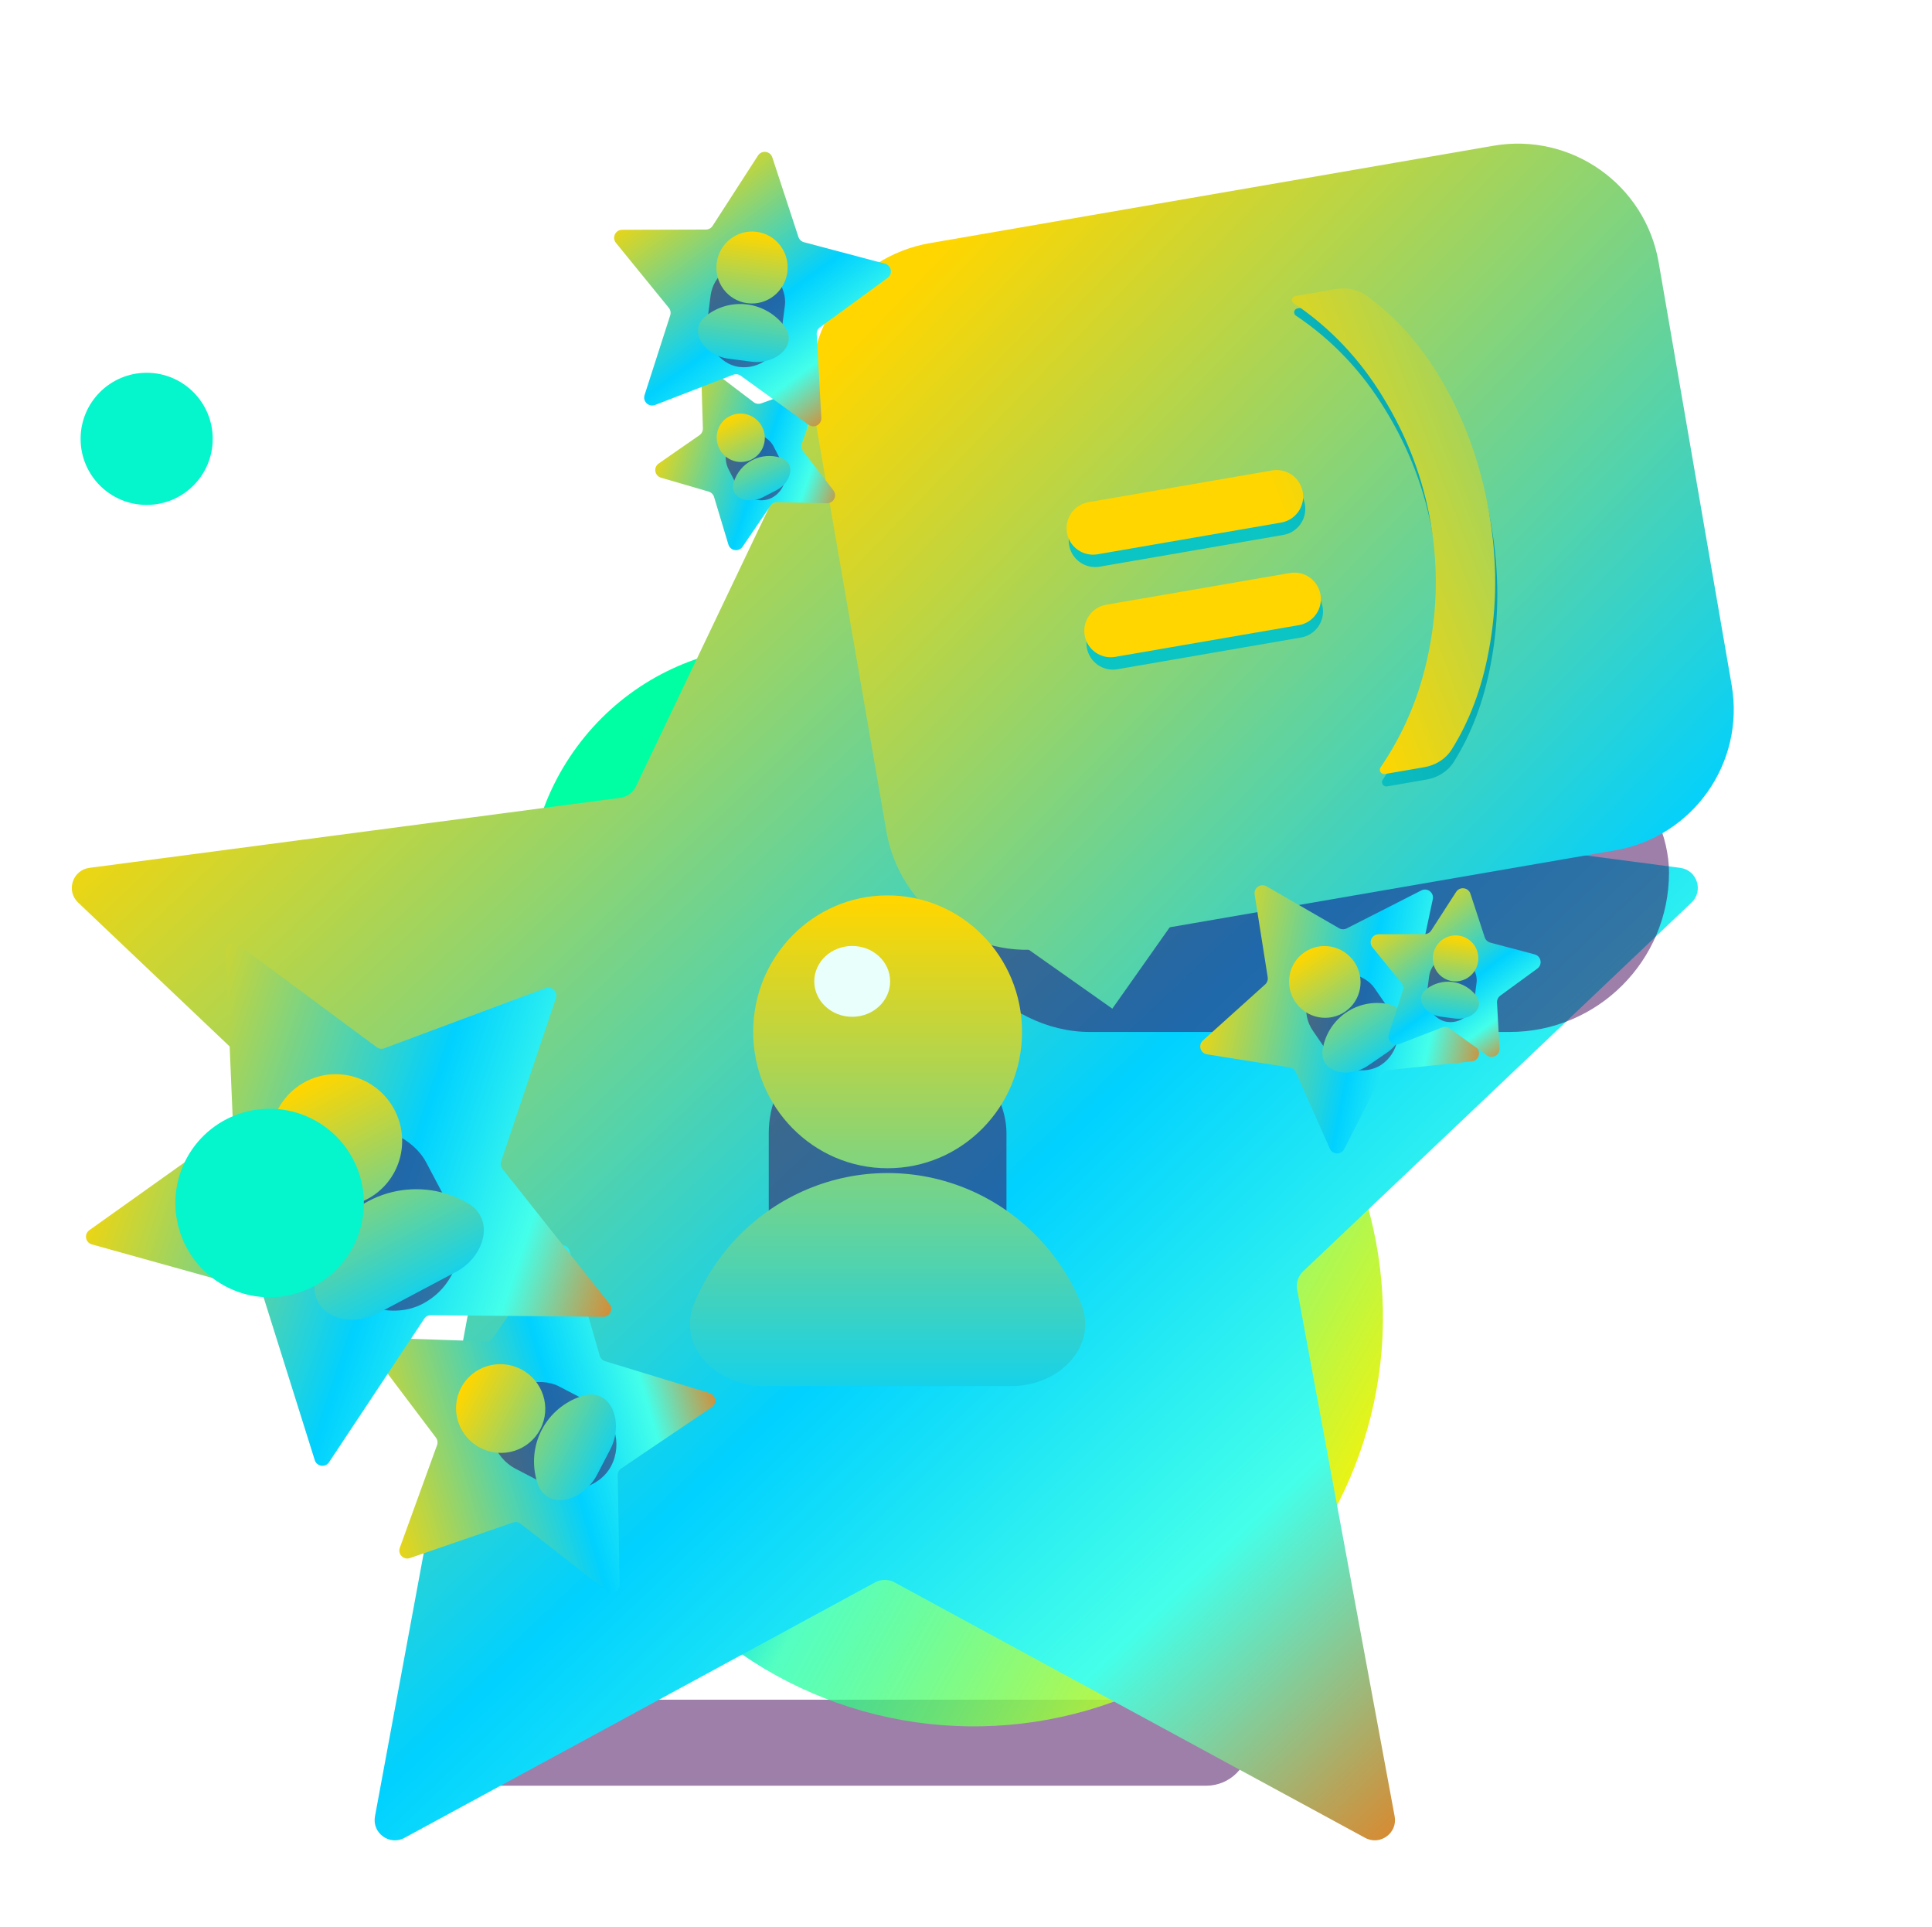 <svg width="382" height="381" viewBox="0 0 382 381" fill="none" xmlns="http://www.w3.org/2000/svg">
    <g clip-path="url(#clip0)">
        <g opacity="0.5" filter="url(#filter0_f)">
            <rect x="90" y="336" width="157" height="17" rx="8.5" fill="#3D0056"/>
        </g>
        <g filter="url(#filter1_f)">
            <circle cx="192.545" cy="260.372" r="80.9" transform="rotate(-61.125 192.545 260.372)" fill="url(#paint0_linear)"/>
        </g>
        <g filter="url(#filter2_f)">
            <circle cx="153.75" cy="176.883" r="49.294" transform="rotate(36.428 153.75 176.883)" fill="url(#paint1_linear)"/>
        </g>
        <path d="M171.338 59.917C172.787 56.88 177.109 56.88 178.558 59.917L224.156 155.476C224.74 156.698 225.901 157.542 227.244 157.719L332.216 171.556C335.552 171.996 336.888 176.107 334.447 178.423L257.656 251.319C256.674 252.251 256.23 253.617 256.477 254.948L275.755 359.059C276.368 362.368 272.871 364.908 269.914 363.303L176.856 312.797C175.666 312.151 174.23 312.151 173.04 312.797L79.982 363.303C77.025 364.908 73.528 362.368 74.141 359.059L93.419 254.948C93.665 253.617 93.222 252.251 92.24 251.319L15.448 178.423C13.008 176.107 14.344 171.996 17.68 171.556L122.652 157.719C123.995 157.542 125.156 156.698 125.739 155.476L171.338 59.917Z" fill="url(#paint2_linear)"/>
        <g opacity="0.5" filter="url(#filter3_f)">
            <rect x="184" y="141" width="146" height="63" rx="31.5" fill="#3D0056"/>
        </g>
        <g opacity="0.5" filter="url(#filter4_f)">
            <rect x="152" y="204" width="47" height="68" rx="20" fill="#3D0056"/>
        </g>
        <path d="M199.91 185.271L214.032 165.251L234.053 179.373L219.931 199.393L199.91 185.271Z" fill="url(#paint3_linear)"/>
        <path d="M160.812 80.731C158.155 65.346 168.472 50.72 183.857 48.062L295.283 28.812C310.668 26.154 325.294 36.472 327.952 51.856L342.389 135.426C345.047 150.811 334.73 165.437 319.345 168.095L207.918 187.345C192.534 190.003 177.907 179.685 175.25 164.301L160.812 80.731Z" fill="url(#paint4_linear)"/>
        <path d="M251.967 95.437C254.813 94.945 257.519 96.854 258.011 99.701C258.503 102.547 256.594 105.253 253.747 105.745L217.431 112.019C214.584 112.51 211.878 110.602 211.387 107.755C210.895 104.909 212.804 102.203 215.65 101.711L251.967 95.437ZM255.47 115.715C258.316 115.223 261.022 117.132 261.514 119.978C262.006 122.824 260.097 125.53 257.25 126.022L220.934 132.296C218.088 132.788 215.381 130.879 214.89 128.033C214.398 125.186 216.307 122.48 219.153 121.988L255.47 115.715Z" fill="url(#paint5_linear)"/>
        <path d="M274.247 155.454C273.784 155.534 273.343 155.223 273.263 154.76C273.225 154.539 273.275 154.313 273.401 154.129C278.042 147.349 281.204 139.781 282.888 131.425C284.643 122.885 284.781 114.334 283.302 105.773C281.784 96.986 278.656 88.738 273.917 81.03C269.296 73.41 263.401 67.198 256.232 62.393C256.054 62.274 255.932 62.087 255.895 61.875C255.822 61.452 256.106 61.049 256.53 60.976L264.508 59.597C266.645 59.228 268.864 59.627 270.623 60.895C276.427 65.08 281.344 70.609 285.375 77.484C290.028 85.381 293.187 94.146 294.851 103.778C296.476 113.184 296.459 122.265 294.8 131.021C293.438 138.455 290.987 144.988 287.446 150.619C286.248 152.524 284.233 153.729 282.015 154.112L274.247 155.454Z" fill="url(#paint6_linear)"/>
        <path d="M251.541 92.992C254.387 92.5 257.093 94.409 257.585 97.256C258.077 100.102 256.168 102.808 253.322 103.3L217.005 109.574C214.159 110.065 211.453 108.157 210.961 105.31C210.469 102.464 212.378 99.758 215.224 99.266L251.541 92.992ZM255.044 113.27C257.89 112.778 260.596 114.687 261.088 117.533C261.58 120.379 259.671 123.086 256.825 123.577L220.508 129.851C217.662 130.343 214.956 128.434 214.464 125.588C213.972 122.741 215.881 120.035 218.727 119.543L255.044 113.27Z" fill="url(#paint7_linear)"/>
        <path d="M273.822 153.009C273.358 153.089 272.917 152.778 272.837 152.315C272.799 152.094 272.849 151.868 272.976 151.684C277.616 144.904 280.778 137.336 282.462 128.98C284.217 120.44 284.355 111.889 282.876 103.328C281.358 94.541 278.23 86.293 273.491 78.585C268.87 70.965 262.975 64.753 255.806 59.948C255.628 59.829 255.506 59.642 255.469 59.431C255.396 59.007 255.68 58.604 256.104 58.531L264.082 57.152C266.219 56.783 268.438 57.182 270.197 58.45C276.001 62.635 280.918 68.165 284.949 75.039C289.602 82.936 292.761 91.701 294.425 101.333C296.05 110.739 296.033 119.82 294.374 128.576C293.012 136.01 290.561 142.543 287.02 148.174C285.822 150.079 283.807 151.284 281.589 151.667L273.822 153.009Z" fill="url(#paint8_linear)"/>
        <path d="M202.079 203.971C202.079 218.866 190.179 230.941 175.5 230.941C160.821 230.941 148.921 218.866 148.921 203.971C148.921 189.075 160.821 177 175.5 177C190.179 177 202.079 189.075 202.079 203.971Z" fill="url(#paint9_linear)"/>
        <path d="M200.038 274C209.406 274 217.303 266.117 213.674 257.481C211.613 252.576 208.633 248.066 204.845 244.222C197.062 236.325 186.506 231.888 175.5 231.888C164.494 231.888 153.938 236.325 146.155 244.222C142.367 248.066 139.387 252.576 137.326 257.481C133.697 266.117 141.594 274 150.962 274L200.038 274Z" fill="url(#paint10_linear)"/>
        <path d="M138.678 74.88C138.637 73.552 140.155 72.77 141.213 73.574L149.021 79.508C149.447 79.832 150.008 79.918 150.511 79.737L159.742 76.423C160.992 75.974 162.205 77.176 161.767 78.431L158.536 87.691C158.36 88.196 158.451 88.755 158.779 89.178L164.783 96.933C165.596 97.984 164.828 99.508 163.5 99.48L153.695 99.269C153.16 99.257 152.656 99.517 152.355 99.959L146.835 108.066C146.087 109.164 144.4 108.904 144.016 107.632L141.187 98.242C141.033 97.73 140.63 97.33 140.116 97.181L130.701 94.436C129.425 94.064 129.151 92.379 130.242 91.621L138.299 86.029C138.738 85.724 138.993 85.217 138.977 84.683L138.678 74.88Z" fill="url(#paint11_linear)"/>
        <g opacity="0.5" filter="url(#filter5_f)">
            <rect x="141.766" y="88.33" width="9.987" height="13.922" rx="4.994" transform="rotate(-27.257 141.766 88.33)" fill="#3D0056"/>
        </g>
        <path d="M150.682 84.365C151.895 86.72 150.988 89.603 148.657 90.804C146.325 92.005 143.452 91.07 142.239 88.715C141.025 86.36 141.932 83.477 144.263 82.276C146.595 81.075 149.468 82.01 150.682 84.365Z" fill="url(#paint12_linear)"/>
        <path d="M153.536 96.904C156.419 95.419 157.483 91.506 154.399 90.502C152.52 89.891 150.482 90.053 148.734 90.954C146.986 91.854 145.671 93.419 145.078 95.305C144.105 98.398 147.909 99.803 150.792 98.318L153.536 96.904Z" fill="url(#paint13_linear)"/>
        <path d="M73.188 266.955C72.388 265.895 73.175 264.38 74.503 264.425L96.078 265.158C96.613 265.176 97.12 264.923 97.427 264.485L109.798 246.794C110.56 245.705 112.244 245.985 112.611 247.262L118.581 268.008C118.729 268.522 119.127 268.926 119.638 269.082L140.286 275.381C141.557 275.769 141.811 277.457 140.71 278.201L122.824 290.29C122.381 290.589 122.12 291.093 122.129 291.627L122.519 313.212C122.543 314.54 121.016 315.303 119.968 314.486L102.944 301.211C102.523 300.882 101.963 300.789 101.458 300.963L81.05 308.004C79.794 308.437 78.597 307.221 79.05 305.971L86.414 285.679C86.597 285.176 86.513 284.615 86.191 284.188L73.188 266.955Z" fill="url(#paint14_linear)"/>
        <g opacity="0.5" filter="url(#filter6_f)">
            <rect x="93.832" y="286.129" width="18.406" height="25.656" rx="9.203" transform="rotate(-62.544 93.832 286.129)" fill="#3D0056"/>
        </g>
        <path d="M103.027 270.673C107.359 272.924 109.064 278.225 106.836 282.514C104.607 286.803 99.289 288.456 94.957 286.205C90.625 283.954 88.919 278.652 91.148 274.363C93.377 270.074 98.695 268.422 103.027 270.673Z" fill="url(#paint15_linear)"/>
        <path d="M120.67 286.497C123.426 281.194 120.86 274.174 115.153 275.947C111.675 277.028 108.782 279.442 107.111 282.657C105.44 285.873 105.128 289.628 106.243 293.095C108.073 298.784 115.292 296.848 118.047 291.545L120.67 286.497Z" fill="url(#paint16_linear)"/>
        <path d="M149.875 30.744C150.596 29.628 152.289 29.846 152.704 31.109L157.867 46.847C158.034 47.355 158.447 47.744 158.964 47.882L174.974 52.128C176.258 52.468 176.574 54.146 175.501 54.93L162.129 64.705C161.697 65.02 161.454 65.533 161.484 66.067L162.393 82.606C162.466 83.933 160.968 84.751 159.89 83.973L146.462 74.276C146.028 73.963 145.466 73.89 144.967 74.083L129.519 80.059C128.279 80.538 127.038 79.366 127.445 78.101L132.518 62.333C132.682 61.824 132.577 61.267 132.239 60.852L121.782 48.006C120.944 46.976 121.674 45.433 123.003 45.429L139.567 45.381C140.102 45.38 140.599 45.108 140.89 44.659L149.875 30.744Z" fill="url(#paint17_linear)"/>
        <g opacity="0.5" filter="url(#filter7_f)">
            <rect x="141.445" y="51.111" width="14.816" height="20.652" rx="7.408" transform="rotate(7.344 141.445 51.111)" fill="#3D0056"/>
        </g>
        <path d="M155.674 53.782C155.171 57.679 151.636 60.436 147.777 59.938C143.919 59.441 141.198 55.878 141.7 51.981C142.203 48.083 145.738 45.327 149.597 45.824C153.455 46.322 156.176 49.884 155.674 53.782Z" fill="url(#paint18_linear)"/>
        <path d="M148.596 71.497C153.367 72.112 157.963 68.23 155.044 64.407C153.264 62.077 150.639 60.559 147.746 60.186C144.852 59.813 141.928 60.616 139.616 62.419C135.822 65.377 139.284 70.297 144.055 70.912L148.596 71.497Z" fill="url(#paint19_linear)"/>
        <path d="M44.611 188.078C44.554 186.75 46.062 185.95 47.13 186.742L74.475 207.012C74.905 207.331 75.467 207.41 75.968 207.224L107.865 195.34C109.111 194.876 110.337 196.063 109.915 197.323L99.087 229.594C98.916 230.101 99.014 230.66 99.347 231.079L120.505 257.743C121.331 258.784 120.582 260.317 119.253 260.305L85.215 259.979C84.68 259.974 84.179 260.24 83.884 260.685L65.063 289.048C64.328 290.155 62.638 289.916 62.239 288.648L52.031 256.176C51.871 255.666 51.463 255.271 50.948 255.128L18.157 245.993C16.877 245.636 16.582 243.955 17.665 243.184L45.394 223.441C45.829 223.13 46.078 222.621 46.056 222.087L44.611 188.078Z" fill="url(#paint20_linear)"/>
        <g opacity="0.5" filter="url(#filter8_f)">
            <rect x="53.727" y="230.48" width="27.304" height="38.06" rx="13.613" transform="rotate(-27.942 53.727 230.48)" fill="#3D0056"/>
        </g>
        <path d="M77.974 219.352C81.368 225.75 78.984 233.66 72.65 237.02C66.316 240.379 58.43 237.916 55.036 231.519C51.643 225.121 54.027 217.211 60.361 213.851C66.695 210.491 74.581 212.954 77.974 219.352Z" fill="url(#paint21_linear)"/>
        <path d="M90.168 251.425C95.801 248.437 97.981 240.998 92.457 237.813C91.163 237.066 89.783 236.459 88.338 236.007C83.181 234.397 77.615 234.907 72.865 237.426C68.116 239.945 64.572 244.267 63.013 249.44C62.576 250.89 62.305 252.373 62.197 253.863C61.737 260.223 69.118 262.59 74.751 259.603L90.168 251.425Z" fill="url(#paint22_linear)"/>
        <path d="M248.07 176.821C247.863 175.508 249.27 174.542 250.421 175.206L264.764 183.49C265.227 183.758 265.794 183.773 266.271 183.53L281.033 176.018C282.217 175.415 283.571 176.455 283.295 177.754L279.848 193.956C279.737 194.479 279.898 195.023 280.276 195.401L291.982 207.119C292.922 208.059 292.351 209.668 291.03 209.807L274.556 211.536C274.024 211.592 273.557 211.913 273.314 212.389L265.787 227.144C265.183 228.328 263.477 228.282 262.936 227.068L256.202 211.935C255.984 211.447 255.534 211.101 255.006 211.017L238.647 208.418C237.335 208.21 236.851 206.573 237.838 205.684L250.15 194.602C250.547 194.245 250.737 193.71 250.653 193.182L248.07 176.821Z" fill="url(#paint23_linear)"/>
        <g opacity="0.5" filter="url(#filter9_f)">
            <rect x="255.371" y="197.619" width="14.816" height="20.652" rx="7.408" transform="rotate(-34.481 255.371 197.619)" fill="#3D0056"/>
        </g>
        <path d="M267.754 190.122C269.978 193.361 269.182 197.772 265.975 199.975C262.768 202.178 258.365 201.337 256.14 198.098C253.915 194.859 254.711 190.447 257.918 188.245C261.126 186.042 265.529 186.882 267.754 190.122Z" fill="url(#paint24_linear)"/>
        <path d="M274.293 208.043C278.259 205.319 279.095 199.362 274.37 198.46C271.49 197.91 268.521 198.529 266.116 200.181C263.712 201.832 262.068 204.381 261.547 207.266C260.693 212 266.554 213.358 270.519 210.635L274.293 208.043Z" fill="url(#paint25_linear)"/>
        <path d="M287.911 176.313C288.631 175.197 290.325 175.415 290.739 176.678L293.569 185.303C293.736 185.811 294.148 186.201 294.665 186.338L303.44 188.665C304.724 189.006 305.04 190.683 303.967 191.467L296.638 196.824C296.206 197.14 295.964 197.653 295.993 198.187L296.491 207.251C296.564 208.578 295.066 209.396 293.989 208.618L286.629 203.304C286.196 202.991 285.633 202.918 285.134 203.111L276.668 206.386C275.428 206.865 274.187 205.694 274.594 204.429L277.374 195.787C277.538 195.278 277.433 194.72 277.096 194.306L271.365 187.265C270.526 186.235 271.256 184.692 272.585 184.688L281.663 184.662C282.198 184.66 282.696 184.388 282.986 183.939L287.911 176.313Z" fill="url(#paint26_linear)"/>
        <g opacity="0.5" filter="url(#filter10_f)">
            <rect x="283.172" y="188.322" width="9.466" height="13.195" rx="4.733" transform="rotate(7.344 283.172 188.322)" fill="#3D0056"/>
        </g>
        <path d="M292.263 190.028C291.942 192.518 289.683 194.28 287.218 193.962C284.753 193.644 283.014 191.368 283.335 188.878C283.656 186.387 285.915 184.626 288.38 184.944C290.846 185.262 292.584 187.538 292.263 190.028Z" fill="url(#paint27_linear)"/>
        <path d="M287.741 201.347C290.789 201.74 293.726 199.26 291.86 196.817C290.723 195.328 289.046 194.358 287.198 194.12C285.349 193.882 283.481 194.395 282.003 195.547C279.579 197.437 281.791 200.58 284.839 200.973L287.741 201.347Z" fill="url(#paint28_linear)"/>
        <g filter="url(#filter11_f)">
            <circle cx="28.997" cy="86.751" r="13.06" fill="#05F5CC"/>
        </g>
        <g filter="url(#filter12_f)">
            <ellipse cx="168.5" cy="194" rx="7.5" ry="7" fill="#E9FFFB"/>
        </g>
        <g filter="url(#filter13_f)">
            <circle cx="53.31" cy="237.814" r="18.633" transform="rotate(-61.125 53.31 237.814)" fill="#05F5CC"/>
        </g>
    </g>
    <defs>
        <filter id="filter0_f" x="70" y="316" width="197" height="57" filterUnits="userSpaceOnUse" color-interpolation-filters="sRGB">
            <feFlood flood-opacity="0" result="BackgroundImageFix"/>
            <feBlend mode="normal" in="SourceGraphic" in2="BackgroundImageFix" result="shape"/>
            <feGaussianBlur stdDeviation="10" result="effect1_foregroundBlur"/>
        </filter>
        <filter id="filter1_f" x="60.178" y="128.007" width="264.73" height="264.73" filterUnits="userSpaceOnUse" color-interpolation-filters="sRGB">
            <feFlood flood-opacity="0" result="BackgroundImageFix"/>
            <feBlend mode="normal" in="SourceGraphic" in2="BackgroundImageFix" result="shape"/>
            <feGaussianBlur stdDeviation="25.725" result="effect1_foregroundBlur"/>
        </filter>
        <filter id="filter2_f" x="66.705" y="89.838" width="174.09" height="174.09" filterUnits="userSpaceOnUse" color-interpolation-filters="sRGB">
            <feFlood flood-opacity="0" result="BackgroundImageFix"/>
            <feBlend mode="normal" in="SourceGraphic" in2="BackgroundImageFix" result="shape"/>
            <feGaussianBlur stdDeviation="18.874" result="effect1_foregroundBlur"/>
        </filter>
        <filter id="filter3_f" x="164" y="121" width="186" height="103" filterUnits="userSpaceOnUse" color-interpolation-filters="sRGB">
            <feFlood flood-opacity="0" result="BackgroundImageFix"/>
            <feBlend mode="normal" in="SourceGraphic" in2="BackgroundImageFix" result="shape"/>
            <feGaussianBlur stdDeviation="10" result="effect1_foregroundBlur"/>
        </filter>
        <filter id="filter4_f" x="132" y="184" width="87" height="108" filterUnits="userSpaceOnUse" color-interpolation-filters="sRGB">
            <feFlood flood-opacity="0" result="BackgroundImageFix"/>
            <feBlend mode="normal" in="SourceGraphic" in2="BackgroundImageFix" result="shape"/>
            <feGaussianBlur stdDeviation="10" result="effect1_foregroundBlur"/>
        </filter>
        <filter id="filter5_f" x="129.883" y="71.874" width="39.018" height="40.714" filterUnits="userSpaceOnUse" color-interpolation-filters="sRGB">
            <feFlood flood-opacity="0" result="BackgroundImageFix"/>
            <feBlend mode="normal" in="SourceGraphic" in2="BackgroundImageFix" result="shape"/>
            <feGaussianBlur stdDeviation="6.807" result="effect1_foregroundBlur"/>
        </filter>
        <filter id="filter6_f" x="83.422" y="259.387" width="52.07" height="48.979" filterUnits="userSpaceOnUse" color-interpolation-filters="sRGB">
            <feFlood flood-opacity="0" result="BackgroundImageFix"/>
            <feBlend mode="normal" in="SourceGraphic" in2="BackgroundImageFix" result="shape"/>
            <feGaussianBlur stdDeviation="6.807" result="effect1_foregroundBlur"/>
        </filter>
        <filter id="filter7_f" x="126.078" y="38.383" width="42.79" height="47.833" filterUnits="userSpaceOnUse" color-interpolation-filters="sRGB">
            <feFlood flood-opacity="0" result="BackgroundImageFix"/>
            <feBlend mode="normal" in="SourceGraphic" in2="BackgroundImageFix" result="shape"/>
            <feGaussianBlur stdDeviation="6.807" result="effect1_foregroundBlur"/>
        </filter>
        <filter id="filter8_f" x="44.91" y="208.876" width="59.588" height="64.037" filterUnits="userSpaceOnUse" color-interpolation-filters="sRGB">
            <feFlood flood-opacity="0" result="BackgroundImageFix"/>
            <feBlend mode="normal" in="SourceGraphic" in2="BackgroundImageFix" result="shape"/>
            <feGaussianBlur stdDeviation="6.807" result="effect1_foregroundBlur"/>
        </filter>
        <filter id="filter9_f" x="244.648" y="178.51" width="45.348" height="46.855" filterUnits="userSpaceOnUse" color-interpolation-filters="sRGB">
            <feFlood flood-opacity="0" result="BackgroundImageFix"/>
            <feBlend mode="normal" in="SourceGraphic" in2="BackgroundImageFix" result="shape"/>
            <feGaussianBlur stdDeviation="6.807" result="effect1_foregroundBlur"/>
        </filter>
        <filter id="filter10_f" x="268.437" y="175.274" width="37.171" height="40.392" filterUnits="userSpaceOnUse" color-interpolation-filters="sRGB">
            <feFlood flood-opacity="0" result="BackgroundImageFix"/>
            <feBlend mode="normal" in="SourceGraphic" in2="BackgroundImageFix" result="shape"/>
            <feGaussianBlur stdDeviation="6.807" result="effect1_foregroundBlur"/>
        </filter>
        <filter id="filter11_f" x="-6.075" y="51.679" width="70.144" height="70.144" filterUnits="userSpaceOnUse" color-interpolation-filters="sRGB">
            <feFlood flood-opacity="0" result="BackgroundImageFix"/>
            <feBlend mode="normal" in="SourceGraphic" in2="BackgroundImageFix" result="shape"/>
            <feGaussianBlur stdDeviation="11.006" result="effect1_foregroundBlur"/>
        </filter>
        <filter id="filter12_f" x="145.032" y="171.032" width="46.935" height="45.935" filterUnits="userSpaceOnUse" color-interpolation-filters="sRGB">
            <feFlood flood-opacity="0" result="BackgroundImageFix"/>
            <feBlend mode="normal" in="SourceGraphic" in2="BackgroundImageFix" result="shape"/>
            <feGaussianBlur stdDeviation="7.984" result="effect1_foregroundBlur"/>
        </filter>
        <filter id="filter13_f" x="12.664" y="197.166" width="81.297" height="81.297" filterUnits="userSpaceOnUse" color-interpolation-filters="sRGB">
            <feFlood flood-opacity="0" result="BackgroundImageFix"/>
            <feBlend mode="normal" in="SourceGraphic" in2="BackgroundImageFix" result="shape"/>
            <feGaussianBlur stdDeviation="11.006" result="effect1_foregroundBlur"/>
        </filter>
        <linearGradient id="paint0_linear" x1="182.093" y1="241.974" x2="182.093" y2="348.643" gradientUnits="userSpaceOnUse">
            <stop stop-color="#00D1FF"/>
            <stop offset="0.161" stop-color="#00FFA3" stop-opacity="0.67"/>
            <stop offset="1" stop-color="#FFF200"/>
        </linearGradient>
        <linearGradient id="paint1_linear" x1="147.382" y1="165.673" x2="185.429" y2="141.013" gradientUnits="userSpaceOnUse">
            <stop stop-color="#00FFA3"/>
            <stop offset="0.161" stop-color="#FF9300" stop-opacity="0.67"/>
            <stop offset="1" stop-color="#FFF200"/>
        </linearGradient>
        <linearGradient id="paint2_linear" x1="104.846" y1="68.144" x2="345.101" y2="320.651" gradientUnits="userSpaceOnUse">
            <stop stop-color="#FFD600"/>
            <stop offset="0.536" stop-color="#00D1FF"/>
            <stop offset="0.766" stop-color="#44FFE9"/>
            <stop offset="1" stop-color="#FF6B00"/>
        </linearGradient>
        <linearGradient id="paint3_linear" x1="231.514" y1="2.534" x2="379.178" y2="145.344" gradientUnits="userSpaceOnUse">
            <stop stop-color="#FFD600"/>
            <stop offset="0.911" stop-color="#00D1FF"/>
            <stop offset="1" stop-color="#FF6B00"/>
        </linearGradient>
        <linearGradient id="paint4_linear" x1="231.514" y1="2.534" x2="379.178" y2="145.344" gradientUnits="userSpaceOnUse">
            <stop stop-color="#FFD600"/>
            <stop offset="0.911" stop-color="#00D1FF"/>
            <stop offset="1" stop-color="#FF6B00"/>
        </linearGradient>
        <linearGradient id="paint5_linear" x1="222.058" y1="20.074" x2="320.044" y2="-11.641" gradientUnits="userSpaceOnUse">
            <stop stop-color="#0BC4C4"/>
            <stop offset="0.911" stop-color="#027B96"/>
            <stop offset="1" stop-color="#FF6B00"/>
        </linearGradient>
        <linearGradient id="paint6_linear" x1="222.058" y1="20.074" x2="320.044" y2="-11.641" gradientUnits="userSpaceOnUse">
            <stop stop-color="#0BC4C4"/>
            <stop offset="0.911" stop-color="#027B96"/>
            <stop offset="1" stop-color="#FF6B00"/>
        </linearGradient>
        <linearGradient id="paint7_linear" x1="221.633" y1="17.629" x2="341.957" y2="-28.166" gradientUnits="userSpaceOnUse">
            <stop stop-color="#FFD600"/>
            <stop offset="0.911" stop-color="#00D1FF"/>
            <stop offset="1" stop-color="#FF6B00"/>
        </linearGradient>
        <linearGradient id="paint8_linear" x1="221.633" y1="17.629" x2="341.957" y2="-28.166" gradientUnits="userSpaceOnUse">
            <stop stop-color="#FFD600"/>
            <stop offset="0.911" stop-color="#00D1FF"/>
            <stop offset="1" stop-color="#FF6B00"/>
        </linearGradient>
        <linearGradient id="paint9_linear" x1="174.507" y1="178.16" x2="174.507" y2="293.522" gradientUnits="userSpaceOnUse">
            <stop stop-color="#FFD600"/>
            <stop offset="0.911" stop-color="#00D1FF"/>
            <stop offset="1" stop-color="#FF6B00"/>
        </linearGradient>
        <linearGradient id="paint10_linear" x1="174.507" y1="178.16" x2="174.507" y2="293.522" gradientUnits="userSpaceOnUse">
            <stop stop-color="#FFD600"/>
            <stop offset="0.911" stop-color="#00D1FF"/>
            <stop offset="1" stop-color="#FF6B00"/>
        </linearGradient>
        <linearGradient id="paint11_linear" x1="131.965" y1="77.109" x2="171.482" y2="90.845" gradientUnits="userSpaceOnUse">
            <stop stop-color="#FFD600"/>
            <stop offset="0.536" stop-color="#00D1FF"/>
            <stop offset="0.766" stop-color="#44FFE9"/>
            <stop offset="1" stop-color="#FF6B00"/>
        </linearGradient>
        <linearGradient id="paint12_linear" x1="144.2" y1="82.541" x2="153.596" y2="100.779" gradientUnits="userSpaceOnUse">
            <stop stop-color="#FFD600"/>
            <stop offset="0.911" stop-color="#00D1FF"/>
            <stop offset="1" stop-color="#FF6B00"/>
        </linearGradient>
        <linearGradient id="paint13_linear" x1="144.2" y1="82.541" x2="153.596" y2="100.779" gradientUnits="userSpaceOnUse">
            <stop stop-color="#FFD600"/>
            <stop offset="0.911" stop-color="#00D1FF"/>
            <stop offset="1" stop-color="#FF6B00"/>
        </linearGradient>
        <linearGradient id="paint14_linear" x1="67.144" y1="279.684" x2="141.213" y2="258.277" gradientUnits="userSpaceOnUse">
            <stop stop-color="#FFD600"/>
            <stop offset="0.536" stop-color="#00D1FF"/>
            <stop offset="0.766" stop-color="#44FFE9"/>
            <stop offset="1" stop-color="#FF6B00"/>
        </linearGradient>
        <linearGradient id="paint15_linear" x1="91.335" y1="274.829" x2="124.886" y2="292.261" gradientUnits="userSpaceOnUse">
            <stop stop-color="#FFD600"/>
            <stop offset="0.911" stop-color="#00D1FF"/>
            <stop offset="1" stop-color="#FF6B00"/>
        </linearGradient>
        <linearGradient id="paint16_linear" x1="91.335" y1="274.829" x2="124.886" y2="292.261" gradientUnits="userSpaceOnUse">
            <stop stop-color="#FFD600"/>
            <stop offset="0.911" stop-color="#00D1FF"/>
            <stop offset="1" stop-color="#FF6B00"/>
        </linearGradient>
        <linearGradient id="paint17_linear" x1="138.932" y1="29.156" x2="175.613" y2="79.217" gradientUnits="userSpaceOnUse">
            <stop stop-color="#FFD600"/>
            <stop offset="0.536" stop-color="#00D1FF"/>
            <stop offset="0.766" stop-color="#44FFE9"/>
            <stop offset="1" stop-color="#FF6B00"/>
        </linearGradient>
        <linearGradient id="paint18_linear" x1="149.297" y1="46.094" x2="145.406" y2="76.279" gradientUnits="userSpaceOnUse">
            <stop stop-color="#FFD600"/>
            <stop offset="0.911" stop-color="#00D1FF"/>
            <stop offset="1" stop-color="#FF6B00"/>
        </linearGradient>
        <linearGradient id="paint19_linear" x1="149.297" y1="46.094" x2="145.406" y2="76.279" gradientUnits="userSpaceOnUse">
            <stop stop-color="#FFD600"/>
            <stop offset="0.911" stop-color="#00D1FF"/>
            <stop offset="1" stop-color="#FF6B00"/>
        </linearGradient>
        <linearGradient id="paint20_linear" x1="26.576" y1="200.127" x2="135.051" y2="236.385" gradientUnits="userSpaceOnUse">
            <stop stop-color="#FFD600"/>
            <stop offset="0.536" stop-color="#00D1FF"/>
            <stop offset="0.766" stop-color="#44FFE9"/>
            <stop offset="1" stop-color="#FF6B00"/>
        </linearGradient>
        <linearGradient id="paint21_linear" x1="60.197" y1="214.577" x2="86.479" y2="264.126" gradientUnits="userSpaceOnUse">
            <stop stop-color="#FFD600"/>
            <stop offset="0.911" stop-color="#00D1FF"/>
            <stop offset="1" stop-color="#FF6B00"/>
        </linearGradient>
        <linearGradient id="paint22_linear" x1="60.197" y1="214.577" x2="86.479" y2="264.126" gradientUnits="userSpaceOnUse">
            <stop stop-color="#FFD600"/>
            <stop offset="0.911" stop-color="#00D1FF"/>
            <stop offset="1" stop-color="#FF6B00"/>
        </linearGradient>
        <linearGradient id="paint23_linear" x1="238.856" y1="182.935" x2="299.574" y2="195.778" gradientUnits="userSpaceOnUse">
            <stop stop-color="#FFD600"/>
            <stop offset="0.536" stop-color="#00D1FF"/>
            <stop offset="0.766" stop-color="#44FFE9"/>
            <stop offset="1" stop-color="#FF6B00"/>
        </linearGradient>
        <linearGradient id="paint24_linear" x1="257.875" y1="188.646" x2="275.105" y2="213.733" gradientUnits="userSpaceOnUse">
            <stop stop-color="#FFD600"/>
            <stop offset="0.911" stop-color="#00D1FF"/>
            <stop offset="1" stop-color="#FF6B00"/>
        </linearGradient>
        <linearGradient id="paint25_linear" x1="257.875" y1="188.646" x2="275.105" y2="213.733" gradientUnits="userSpaceOnUse">
            <stop stop-color="#FFD600"/>
            <stop offset="0.911" stop-color="#00D1FF"/>
            <stop offset="1" stop-color="#FF6B00"/>
        </linearGradient>
        <linearGradient id="paint26_linear" x1="281.567" y1="174.294" x2="305.004" y2="206.279" gradientUnits="userSpaceOnUse">
            <stop stop-color="#FFD600"/>
            <stop offset="0.536" stop-color="#00D1FF"/>
            <stop offset="0.766" stop-color="#44FFE9"/>
            <stop offset="1" stop-color="#FF6B00"/>
        </linearGradient>
        <linearGradient id="paint27_linear" x1="288.188" y1="185.117" x2="285.703" y2="204.402" gradientUnits="userSpaceOnUse">
            <stop stop-color="#FFD600"/>
            <stop offset="0.911" stop-color="#00D1FF"/>
            <stop offset="1" stop-color="#FF6B00"/>
        </linearGradient>
        <linearGradient id="paint28_linear" x1="288.188" y1="185.117" x2="285.703" y2="204.402" gradientUnits="userSpaceOnUse">
            <stop stop-color="#FFD600"/>
            <stop offset="0.911" stop-color="#00D1FF"/>
            <stop offset="1" stop-color="#FF6B00"/>
        </linearGradient>
        <clipPath id="clip0">
            <rect width="381" height="381" fill="white" transform="translate(0.5)"/>
        </clipPath>
    </defs>
</svg>
